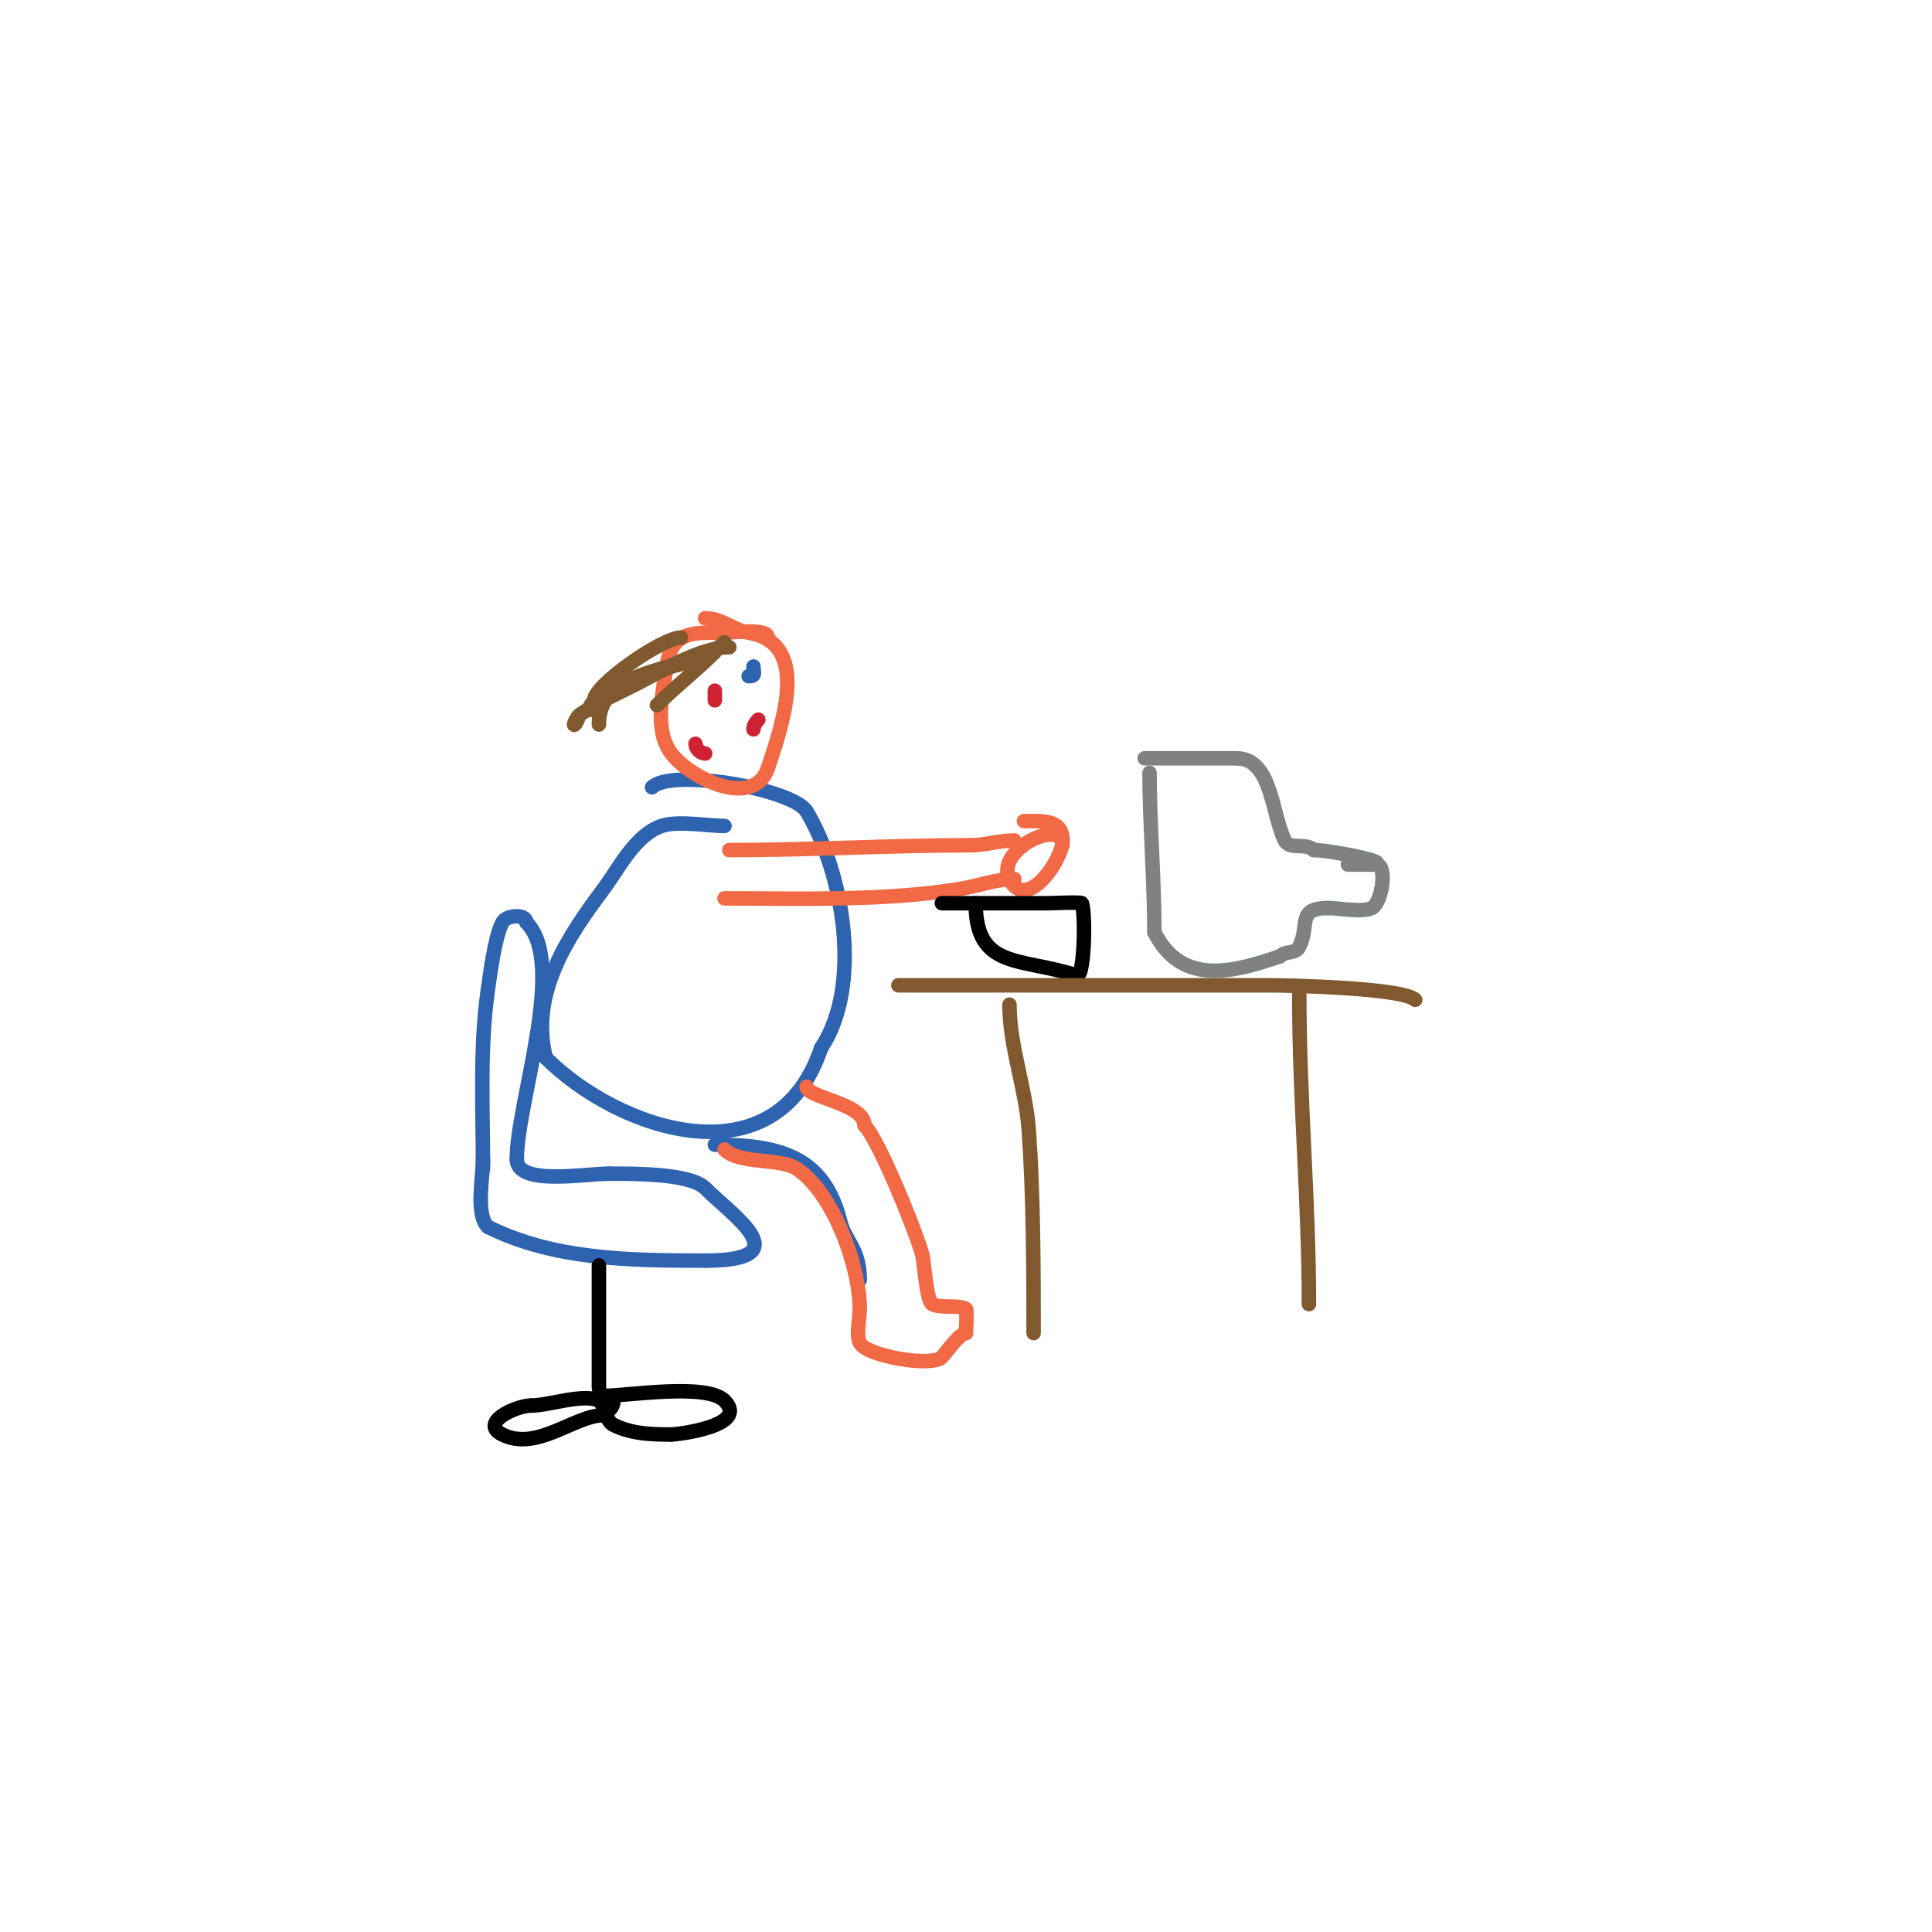 <svg viewBox='0 0 400 400' version='1.1' xmlns='http://www.w3.org/2000/svg' xmlns:xlink='http://www.w3.org/1999/xlink'><g fill='none' stroke='#2d63af' stroke-width='3' stroke-linecap='round' stroke-linejoin='round'><path d='M100,242c0,-12.187 -0.716,-24.985 1,-37c0.509,-3.566 1.425,-10.851 3,-14c0.795,-1.589 5,-1.853 5,0'/><path d='M109,191c8.466,8.466 -2,37.153 -2,49'/><path d='M107,240c0,5.55 13.961,3 19,3'/><path d='M126,243c4.398,0 16.834,-0.166 20,3c5.788,5.788 19.764,15 0,15'/><path d='M146,261c-15.648,0 -31.417,-0.208 -45,-7'/><path d='M101,254c-2.577,-2.577 -1,-10.161 -1,-14'/></g>
<g fill='none' stroke='#000000' stroke-width='3' stroke-linecap='round' stroke-linejoin='round'><path d='M124,262c0,8.333 0,16.667 0,25c0,0.745 0.255,2 1,2'/><path d='M125,289c4.919,0 21.284,-2.716 25,1c5.298,5.298 -10.03,7 -11,7'/><path d='M139,297c-4.185,0 -8.256,-0.128 -12,-2c-1.742,-0.871 -1.889,-4.445 -3,-5c-3.161,-1.581 -10.352,1 -14,1'/><path d='M110,291c-3.187,0 -10.846,3.577 -6,6c7.169,3.585 14.952,-4 21,-4'/><path d='M125,293c1.028,-1.028 2,-1.497 2,-3'/></g>
<g fill='none' stroke='#2d63af' stroke-width='3' stroke-linecap='round' stroke-linejoin='round'><path d='M150,171c-3.554,0 -9.604,-1.132 -13,0c-5.519,1.84 -8.992,8.989 -12,13c-7.332,9.776 -15.362,21.551 -12,35'/><path d='M113,219c15.112,15.112 47.673,25.98 57,-2'/><path d='M170,217c8.643,-12.965 4.615,-36.308 -3,-49c-2.804,-4.673 -28.007,-8.993 -32,-5'/><path d='M148,237c14.32,0 22.737,2.947 26,16c0.997,3.988 4,5.542 4,12'/><path d='M178,265'/></g>
<g fill='none' stroke='#f26946' stroke-width='3' stroke-linecap='round' stroke-linejoin='round'><path d='M150,238c3.096,3.096 11.531,1.688 15,4c7.473,4.982 13,20.061 13,29'/><path d='M178,271c0,1.852 -0.788,5.423 0,7c1.404,2.808 14.929,5.071 17,3c0.675,-0.675 3.682,-5 5,-5'/><path d='M200,276c0,-0.077 0.231,-4.884 0,-5c-1.905,-0.952 -5.095,-0.048 -7,-1c-1.152,-0.576 -1.705,-8.82 -2,-10c-1.108,-4.431 -9.038,-24.038 -12,-27'/><path d='M179,233c0,-4.542 -12,-5.754 -12,-8'/><path d='M150,186c15.845,0 33.396,0.601 49,-2c3.676,-0.613 7.273,-2 11,-2'/><path d='M151,176c16.558,0 33.821,-1 50,-1'/><path d='M201,175c3.082,0 5.845,-1 9,-1'/><path d='M220,175c0,-5.782 -14.049,0.903 -11,7c3.484,6.968 11,-3.905 11,-8'/><path d='M220,174c0,-4.45 -4.323,-4 -8,-4'/></g>
<g fill='none' stroke='#000000' stroke-width='3' stroke-linecap='round' stroke-linejoin='round'><path d='M195,187c7.333,0 14.667,0 22,0c0.388,0 6.908,-0.275 7,0c0.771,2.312 0.554,15 -1,15'/><path d='M223,202c-11.508,-3.836 -21,-1.164 -21,-15'/><path d='M202,187'/></g>
<g fill='none' stroke='#81592f' stroke-width='3' stroke-linecap='round' stroke-linejoin='round'><path d='M186,204c25.667,0 51.333,0 77,0c3.49,0 27.515,0.515 30,3'/><path d='M209,208c0,8.654 3.374,17.237 4,26c0.96,13.444 1,29.139 1,42'/><path d='M269,206c0,21.522 2,42.645 2,64'/></g>
<g fill='none' stroke='#808282' stroke-width='3' stroke-linecap='round' stroke-linejoin='round'><path d='M237,157c6.333,0 12.667,0 19,0'/><path d='M256,157c7.344,0 7.271,11.541 10,17c1.036,2.072 4.376,0.376 6,2'/><path d='M272,176c3.591,0 18.622,3 11,3'/><path d='M283,179c-7.439,0 -2.875,0 2,0'/><path d='M285,179c2.22,0 1.218,7.891 -1,9c-1.918,0.959 -6.72,0 -9,0'/><path d='M275,188c-6.663,0 -3.761,3.522 -6,8c-0.806,1.613 -2.743,0.743 -4,2'/><path d='M265,198c-8.909,2.97 -20.193,6.614 -26,-5'/><path d='M239,193c0,-10.92 -1,-22.752 -1,-33'/></g>
<g fill='none' stroke='#f26946' stroke-width='3' stroke-linecap='round' stroke-linejoin='round'><path d='M159,132c0,-2.02 -7.539,-1 -9,-1c-6.181,0 -10.907,-0.649 -12,7c-0.812,5.686 -2.637,13.15 1,18c3.85,5.133 17.118,11.646 20,3'/><path d='M159,159c3.37,-10.109 8.61,-25.898 -4,-28c-3.102,-0.517 -5.577,-3 -9,-3'/></g>
<g fill='none' stroke='#81592f' stroke-width='3' stroke-linecap='round' stroke-linejoin='round'><path d='M150,133c-6.272,6.272 -26,4.339 -26,17'/><path d='M151,134c-6.183,0 -14.808,5.404 -20,8c-4.555,2.278 -6.85,3.233 -11,6c-0.62,0.413 -1.527,2.527 -1,2c0.527,-0.527 0.667,-1.333 1,-2'/><path d='M141,132c-3.857,0 -18,9.829 -18,13'/><path d='M148,135c-3.871,3.871 -8.143,7.143 -12,11'/><path d='M143,137c-3.403,0.681 -21,5.648 -21,10'/></g>
<g fill='none' stroke='#2d63af' stroke-width='3' stroke-linecap='round' stroke-linejoin='round'><path d='M155,140c1.567,0 1,-0.667 1,-2'/></g>
<g fill='none' stroke='#cf2233' stroke-width='3' stroke-linecap='round' stroke-linejoin='round'><path d='M148,151'/><path d='M148,143c0,0.667 0,1.333 0,2'/><path d='M144,154c0,0.987 1.013,2 2,2'/><path d='M156,151c0,-0.745 0.473,-1.473 1,-2'/></g>
</svg>